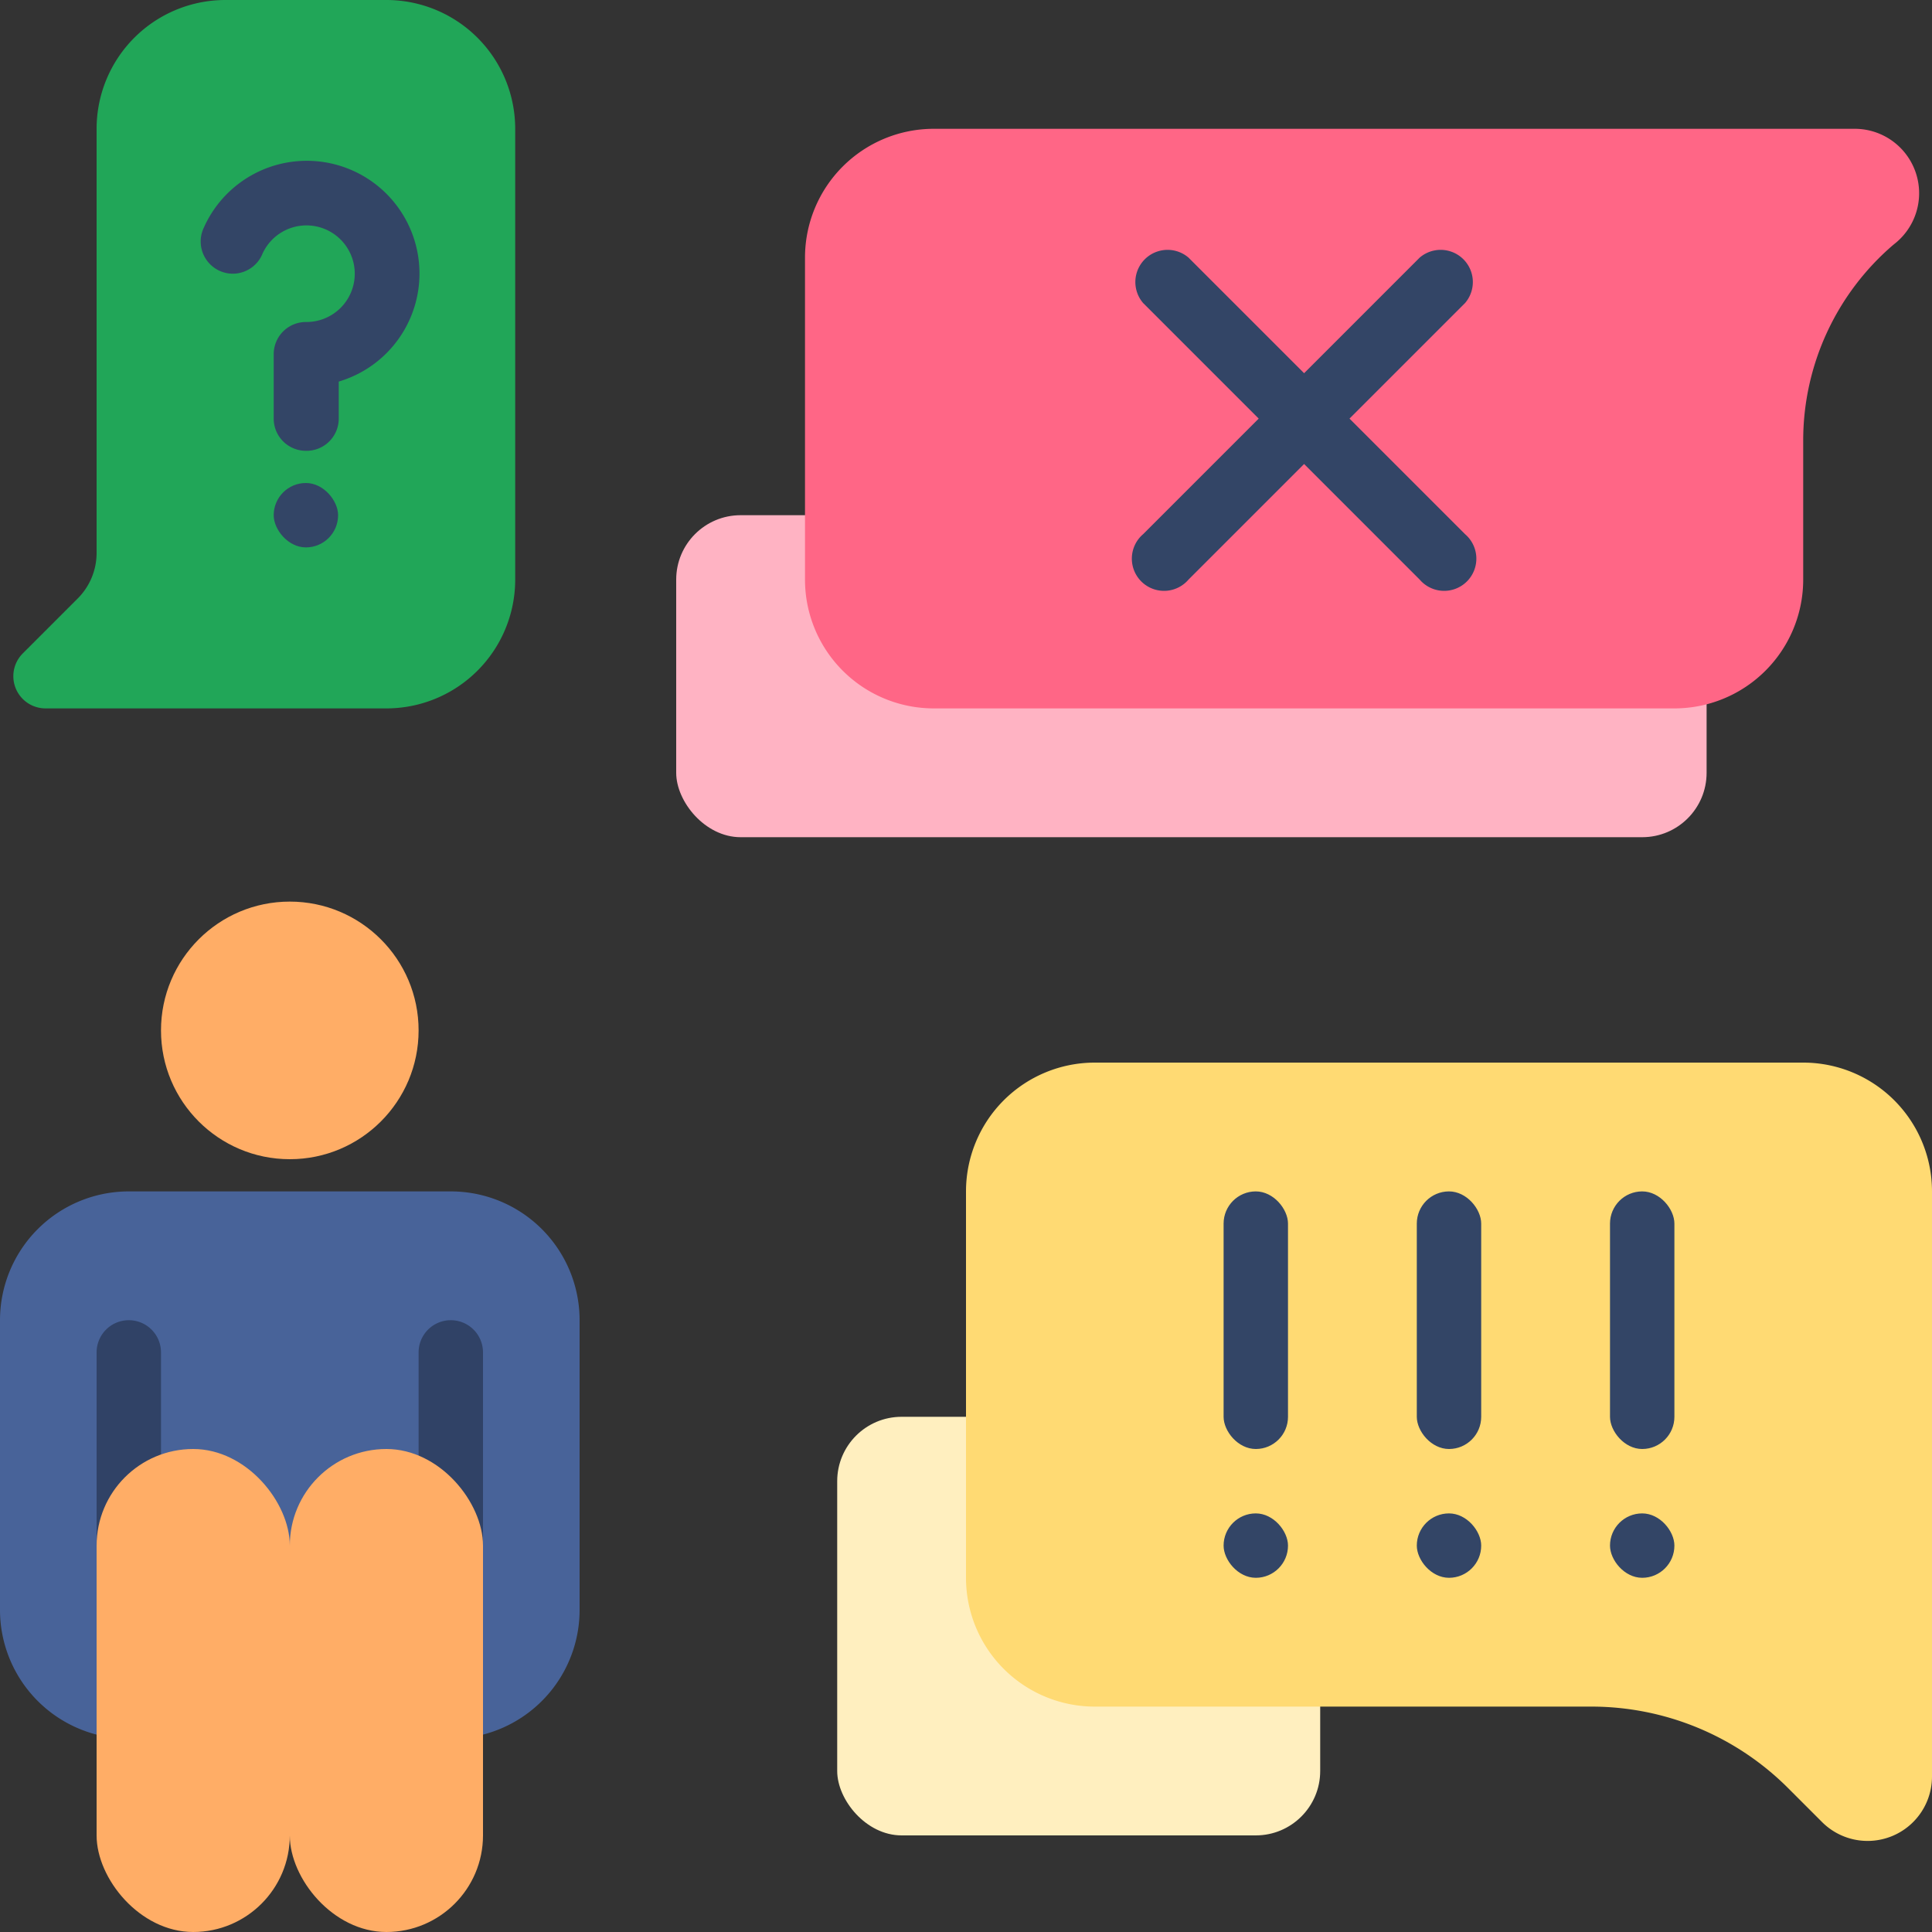 <?xml version="1.0" encoding="UTF-8"?><svg xmlns="http://www.w3.org/2000/svg" xmlns:xlink="http://www.w3.org/1999/xlink" data-name="Layer 1" height="60.0" preserveAspectRatio="xMidYMid meet" version="1.0" viewBox="2.0 2.0 60.0 60.0" width="60.0" zoomAndPan="magnify"><rect x="2.0" y="2.0" width="60.0" height="60.0" fill="#333333" stroke="none"/><g id="change1_1"><rect fill="#ffefbf" height="13" rx="2" width="15" x="28" y="46"/></g><g id="change2_1"><rect fill="#ffb3c3" height="10" rx="2" width="32" x="23" y="18"/></g><g id="change3_1"><path d="m5 55.87a4 4 0 0 1 -3-3.87v-9a4 4 0 0 1 4-4h10a4 4 0 0 1 4 4v9a4 4 0 0 1 -3 3.87z" fill="#486399"/></g><g id="change4_1"><circle cx="11" cy="34" fill="#ffad66" r="4"/></g><g id="change5_1"><path d="m17 51h-2v-7a1 1 0 0 1 1-1 1 1 0 0 1 1 1z" fill="#304266"/></g><g id="change5_2"><path d="m7 51h-2v-7a1 1 0 0 1 1-1 1 1 0 0 1 1 1z" fill="#304266"/></g><g id="change6_1"><path d="m14 24h-10.59a1 1 0 0 1 -.7-1.71l1.7-1.7a2 2 0 0 0 .59-1.42v-13.17a4 4 0 0 1 4-4h5a4 4 0 0 1 4 4v14a4 4 0 0 1 -4 4z" fill="#21a658"/></g><g id="change7_1"><path d="m54 24h-23a4 4 0 0 1 -4-4v-10a4 4 0 0 1 4-4h28.59a2 2 0 0 1 1.31 3.52l-.11.09a8 8 0 0 0 -2.79 6.07v4.32a4 4 0 0 1 -4 4z" fill="#ff6686"/></g><g id="change8_1"><path d="m58.59 58.59-1.06-1.06a8.64 8.64 0 0 0 -6.11-2.53h-15.42a4 4 0 0 1 -4-4v-12a4 4 0 0 1 4-4h22a4 4 0 0 1 4 4v18.17a2 2 0 0 1 -3.41 1.42z" fill="#ffda73"/></g><g fill="#334566" id="change9_1"><path d="m43.91 15 3.59-3.59a1 1 0 0 0 -1.41-1.41l-3.59 3.59-3.59-3.59a1 1 0 0 0 -1.41 1.41l3.59 3.59-3.59 3.59a1 1 0 1 0 1.41 1.41l3.59-3.59 3.59 3.59a1 1 0 1 0 1.41-1.41z"/><rect height="2" rx="1" width="2" x="10.5" y="17"/><path d="m11.5 16a1 1 0 0 1 -1-1v-2a1 1 0 0 1 1-1 1.5 1.5 0 1 0 -1.37-2.07 1 1 0 0 1 -.9.57 1 1 0 0 1 -.9-1.43 3.5 3.5 0 1 1 4.19 4.78v1.15a1 1 0 0 1 -1.02 1z"/><rect height="8" rx="1" width="2" x="40" y="39"/><rect height="2" rx="1" width="2" x="40" y="49"/><rect height="8" rx="1" width="2" x="46" y="39"/><rect height="2" rx="1" width="2" x="46" y="49"/><rect height="8" rx="1" width="2" x="52" y="39"/><rect height="2" rx="1" width="2" x="52" y="49"/></g><g id="change4_2"><rect fill="#ffad66" height="15" rx="3" transform="rotate(180 14 54.5)" width="6" x="11" y="47"/></g><g id="change4_3"><rect fill="#ffad66" height="15" rx="3" transform="rotate(180 8 54.5)" width="6" x="5" y="47"/></g></svg>